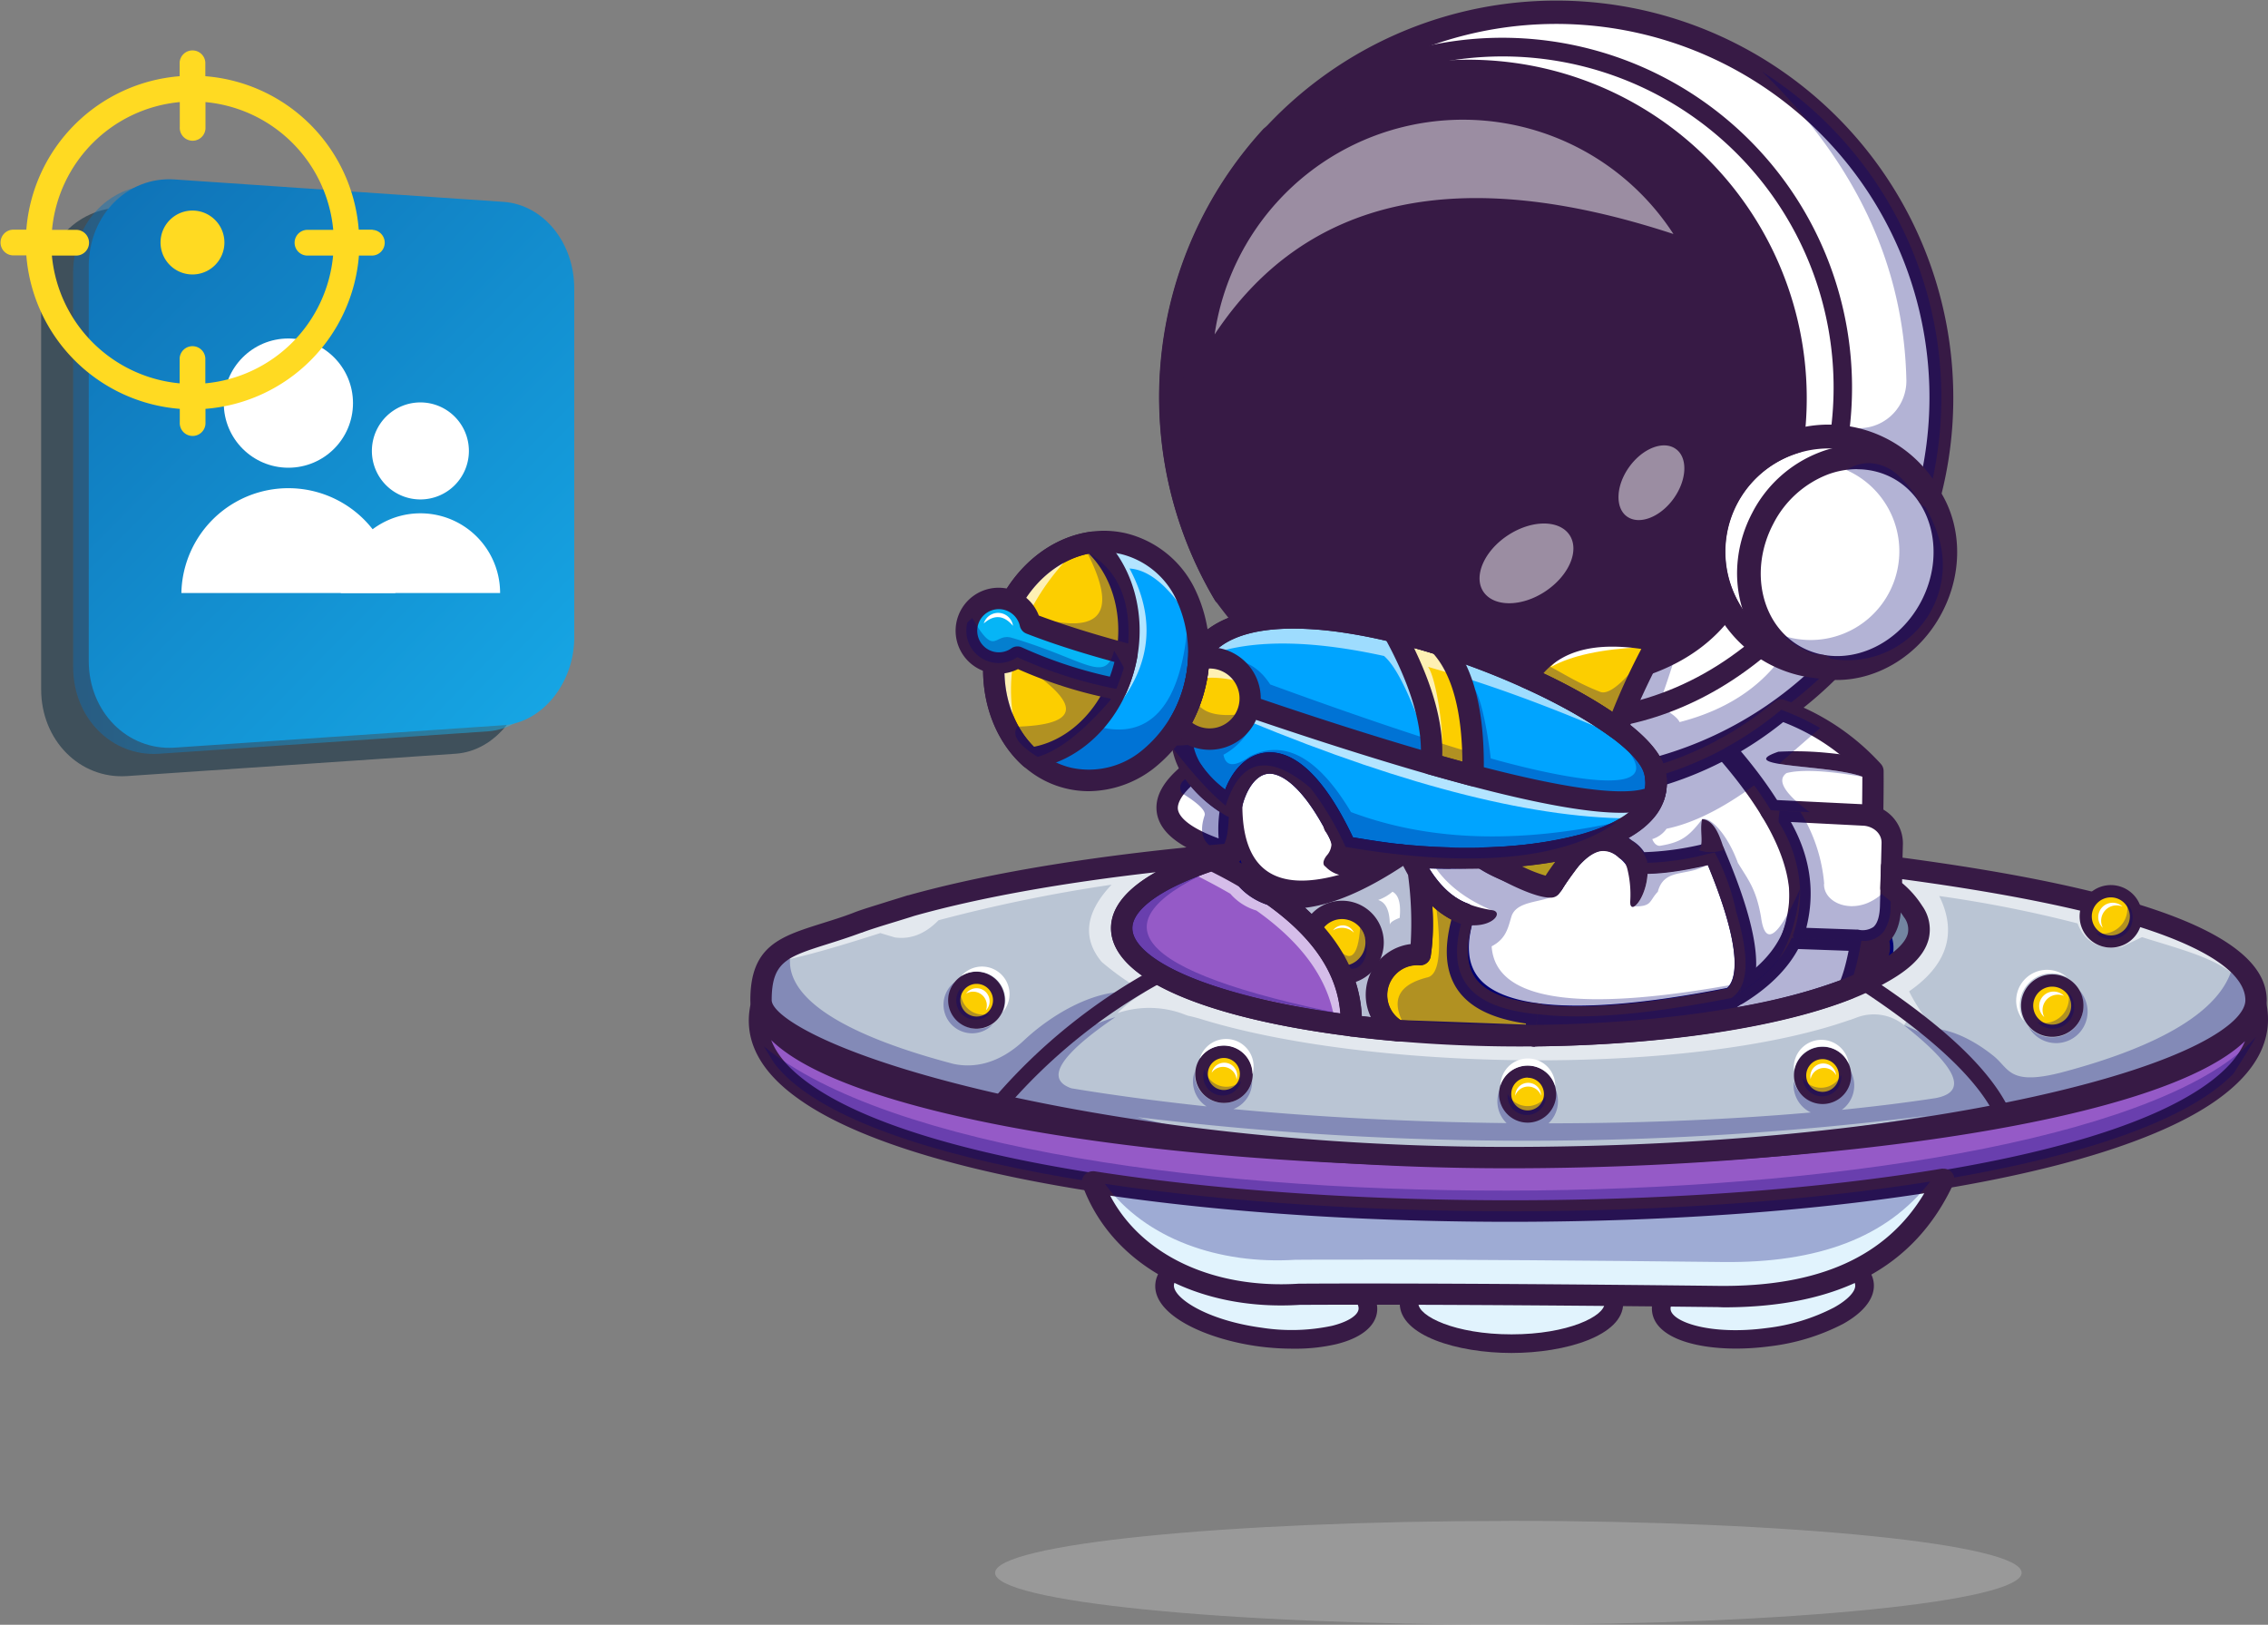 <?xml version="1.0" encoding="UTF-8"?> <svg xmlns="http://www.w3.org/2000/svg" xmlns:xlink="http://www.w3.org/1999/xlink" id="图层_1" data-name="图层 1" viewBox="0 0 497.04 356.03"><rect x="0" y="0" width="497.04" height="356.03" fill="#808080" stroke="none"/><defs><style>.cls-1{opacity:0.2;}.cls-2,.cls-25{fill:#fff;}.cls-10,.cls-12,.cls-13,.cls-14,.cls-15,.cls-17,.cls-18,.cls-19,.cls-2,.cls-21,.cls-6,.cls-8{fill-rule:evenodd;}.cls-13,.cls-3{fill:#e1f3fd;}.cls-4,.cls-8{fill:#371a45;}.cls-5{opacity:0.3;}.cls-6,.cls-7{fill:#000072;}.cls-9{opacity:0.5;}.cls-10{fill:#bac5d4;}.cls-11{opacity:0.6;}.cls-12{fill:#955ac7;}.cls-14{fill:#00a4ff;}.cls-15{fill:#fcce00;}.cls-16{opacity:0.7;}.cls-17{fill:#b6bdd3;}.cls-18{fill:#b59b21;}.cls-19{fill:#7385a1;}.cls-20{opacity:0.4;}.cls-21{fill:#06b5f6;}.cls-22{fill:#1d3647;opacity:0.65;}.cls-23{opacity:0.47;fill:url(#未命名的渐变_3);}.cls-24{fill:url(#未命名的渐变_3-2);}.cls-26{fill:#ffda22;}</style><linearGradient id="未命名的渐变_3" x1="400.44" y1="46.74" x2="506.85" y2="46.74" gradientTransform="matrix(1, 0, 0, -1, -382.7, 290.65)" gradientUnits="userSpaceOnUse"><stop offset="0" stop-color="#0e6aaf"></stop><stop offset="1" stop-color="#1ac4ff"></stop></linearGradient><linearGradient id="未命名的渐变_3-2" x1="383.41" y1="118.74" x2="571.51" y2="-66.89" xlink:href="#未命名的渐变_3"></linearGradient></defs><g class="cls-1"><path class="cls-2" d="M332.56,474.28c-62.12,0-112.48,5.09-112.48,11.38S270.44,497,332.56,497s112.49-5.09,112.49-11.37-50.36-11.38-112.49-11.38" transform="translate(-2 -141)"></path></g><ellipse class="cls-3" cx="279.51" cy="425.23" rx="8.84" ry="22.45" transform="translate(-180.92 505.11) rotate(-82.41)"></ellipse><path class="cls-4" d="M285.54,436.53a39.38,39.38,0,0,0,9.36-1c5.3-1.31,8.45-3.81,8.88-7s-2-6.47-6.72-9.12a46.88,46.88,0,0,0-16.12-4.9c-11.76-1.57-24.77.55-25.71,7.55h0c-.93,7,11.07,12.46,22.84,14A56.85,56.85,0,0,0,285.54,436.53ZM273.5,418a54.2,54.2,0,0,1,6.91.47,42.6,42.6,0,0,1,14.66,4.43c3.06,1.7,4.85,3.62,4.66,5s-2.41,2.78-5.81,3.62a42.59,42.59,0,0,1-15.31.43c-12.35-1.65-19.7-6.69-19.33-9.44h0C259.57,420.33,265,418,273.5,418Z" transform="translate(-2 -141)"></path><ellipse class="cls-3" cx="388.34" cy="425.23" rx="22.45" ry="8.84" transform="translate(-54.77 -85.97) rotate(-7.59)"></ellipse><path class="cls-4" d="M382.47,436.51a56.21,56.21,0,0,0,7.31-.49,46.94,46.94,0,0,0,16.12-4.91c4.76-2.65,7.15-5.89,6.72-9.12h0c-.43-3.23-3.58-5.73-8.88-7a46.84,46.84,0,0,0-16.83-.51c-11.77,1.57-23.77,7-22.84,14C364.81,434,373.17,436.51,382.47,436.51ZM394.4,418a35.41,35.41,0,0,1,8.36.9c3.4.84,5.63,2.23,5.81,3.62h0c.19,1.39-1.6,3.31-4.66,5A42.81,42.81,0,0,1,389.24,432c-12.35,1.65-20.76-1.3-21.12-4.05s7-7.79,19.33-9.44A54.22,54.22,0,0,1,394.4,418Zm16.2,4.25h0Z" transform="translate(-2 -141)"></path><ellipse class="cls-3" cx="331.25" cy="285.59" rx="22.45" ry="8.84"></ellipse><path class="cls-4" d="M333.25,437.47c11.87,0,24.48-3.81,24.48-10.88s-12.61-10.89-24.48-10.89-24.49,3.82-24.49,10.89S321.37,437.47,333.25,437.47Zm0-17.68c12.45,0,20.4,4,20.4,6.8s-7.95,6.8-20.4,6.8-20.41-4-20.41-6.8S320.79,419.79,333.25,419.79Z" transform="translate(-2 -141)"></path><path class="cls-2" d="M343.05,143.61a84.42,84.42,0,0,0-72.72,127.3,96.83,96.83,0,0,0,96.12,38.24,84.43,84.43,0,0,0-23.4-165.54Z" transform="translate(-2 -141)"></path><path class="cls-4" d="M348.63,313.41a99.08,99.08,0,0,0,18.3-1.7,1.05,1.05,0,0,0,.24-.06,87.57,87.57,0,0,0,45.07-30.85A86.2,86.2,0,0,0,430.07,228a87,87,0,1,0-162,44.22,2.39,2.39,0,0,0,.13.21,99.5,99.5,0,0,0,80.41,41Zm17.22-6.81a94.66,94.66,0,0,1-93.33-37.12,81.8,81.8,0,1,1,93.33,37.12Zm-95.52-35.69Z" transform="translate(-2 -141)"></path><g class="cls-5"><path class="cls-6" d="M425.2,247.5a84.54,84.54,0,0,0-37-90.79q30.81,29.94,31.59,67.68a10.36,10.36,0,0,1-9.77,10.42q-4.14.28-4.93,1.95,10.1,5.87,20.08,10.74" transform="translate(-2 -141)"></path></g><g class="cls-5"><path class="cls-6" d="M366.23,308c.09.39.17.78.22,1.16q3.68-1.06,7.21-2.44h0a84.51,84.51,0,0,0,29.46-19.39q-5.73-1.05-10.64-2.35-7.62,10.45-22.39,14.25c-.47-1-2-2.15-4.63-3.56q1.85-4.87,4.45-13.31a58.07,58.07,0,0,0-9.09,3.5q-32,10-77.67-6.67Q303.28,317.7,366.23,308" transform="translate(-2 -141)"></path></g><path class="cls-2" d="M417.86,243.34c-10.21-5.37-23.42-.34-29.5,11.22s-2.74,25.29,7.47,30.66,23.41.35,29.49-11.22S428.06,248.71,417.86,243.34Z" transform="translate(-2 -141)"></path><path class="cls-4" d="M404.59,290c9,0,18.15-5.45,23-14.75,6.75-12.82,2.91-28.16-8.56-34.19a22.17,22.17,0,0,0-18.44-.87,27.82,27.82,0,0,0-14.58,13.19c-6.74,12.82-2.9,28.15,8.56,34.18A21.3,21.3,0,0,0,404.59,290Zm4.47-46.17a16.27,16.27,0,0,1,7.58,1.85h0c8.92,4.69,11.78,16.87,6.37,27.14S406,287.6,397,282.91s-11.78-16.86-6.37-27.14A22.56,22.56,0,0,1,402.49,245,18.46,18.46,0,0,1,409.06,243.8Zm8.8-.46h0Z" transform="translate(-2 -141)"></path><path class="cls-7" d="M401.32,288a.87.87,0,0,0,.05-1.74,24.37,24.37,0,1,1,22.57-36.29.87.87,0,0,0,1.52-.85A26.11,26.11,0,1,0,401.27,288Z" transform="translate(-2 -141)"></path><path class="cls-4" d="M394.68,240a2,2,0,0,0,2-1.77A73.67,73.67,0,0,0,316,155a72.53,72.53,0,0,1,87.07,81.44,2,2,0,1,0,4,.6,76.65,76.65,0,0,0-127.85-67.42,2,2,0,0,0,2.62,3.12,69.52,69.52,0,0,1,110.75,64.92,2,2,0,0,0,1.74,2.3Z" transform="translate(-2 -141)"></path><path class="cls-7" d="M362.5,285.58h.14A27.64,27.64,0,0,0,381,273.89a.87.87,0,1,0-1.44-1,25.86,25.86,0,0,1-17.16,10.94.87.87,0,0,0-.71,1A.85.85,0,0,0,362.5,285.58Z" transform="translate(-2 -141)"></path><path class="cls-8" d="M270.33,270.91a84.42,84.42,0,0,1,10.35-99.77,71.55,71.55,0,0,1,114,66.82,25.24,25.24,0,0,0-14.44,35.44c-20.53,30.15-85,12-109.91-2.49" transform="translate(-2 -141)"></path><g class="cls-9"><path class="cls-2" d="M369.26,239.38c-2.67-1.93-7.23-.18-10.19,3.91s-3.17,9-.5,10.9,7.24.18,10.19-3.91,3.18-9,.5-10.9M346,258.28c-2.24-3.42-8.28-3.42-13.51,0s-7.64,9-5.41,12.36,8.27,3.43,13.5,0S348.2,261.69,346,258.28Zm22.74-66q-70.62-23.21-100.55,22a55,55,0,0,1,100.55-22Z" transform="translate(-2 -141)"></path></g><g class="cls-5"><path class="cls-6" d="M406.65,244c9-5.7,17.62,6,20.27,14.92A20.86,20.86,0,0,1,393,280.36,19.45,19.45,0,0,0,406.65,244" transform="translate(-2 -141)"></path></g><path class="cls-4" d="M340.3,292.33c15.86,0,32.78-3.78,42.1-17.46l.87-1.28-.71-1.38a22.65,22.65,0,0,1,12.95-31.78l1.54-.51.22-1.61a74.17,74.17,0,0,0-118.16-69.26l-.19.15-.17.18a87,87,0,0,0-10.66,102.86l.34.59.59.34c12.36,7.19,35,15.64,57.6,18.31A117.08,117.08,0,0,0,340.3,292.33Zm36.92-19.2c-11,14.44-33.1,15.17-50,13.17-21.54-2.55-43-10.46-55-17.3a81.83,81.83,0,0,1,10.22-95.93,68.95,68.95,0,0,1,109.84,63,27.88,27.88,0,0,0-15.07,37.07Z" transform="translate(-2 -141)"></path><path class="cls-4" d="M401.32,289.7a2.61,2.61,0,0,0,.15-5.21,22.63,22.63,0,1,1,21-33.71,2.61,2.61,0,1,0,4.54-2.56,27.85,27.85,0,1,0-25.79,41.48Z" transform="translate(-2 -141)"></path><path class="cls-4" d="M343.53,301.38c17.07,0,32.51-5.78,46-17.23l-2.89-3.4c-29.14,24.74-67.83,20.82-115-11.68l-2.54,3.68C293.44,289.54,315.9,299,335.81,301Q339.73,301.38,343.53,301.38Z" transform="translate(-2 -141)"></path><path class="cls-10" d="M332.6,394.68c90.48,0,163.82-18.15,163.82-34.5,0-15.32-41.08-24.83-91.23-30.57q11.91,4.51,16.06,11.13c4.2,6.42-2.6,11.05-7.56,13.78-14,8-44,13.44-78.72,13.44-48.14,0-87.15-10.55-87.15-23.56,0-6.31,9.17-12,24.1-16.27-28.08,2.36-52.34,6.31-70.26,11.32-2.82.93-9.5,2.84-11.67,3.74-13.5,5-21.21,4.37-21.21,17S242.12,394.68,332.6,394.68Z" transform="translate(-2 -141)"></path><path class="cls-7" d="M332.6,395.46c42.46,0,83.66-3.95,116-11.13,30.88-6.86,48.59-15.66,48.59-24.15,0-13.82-30.93-24.37-91.93-31.34a.77.77,0,0,0-.84.59.78.78,0,0,0,.48.92c7.74,2.92,13,6.56,15.68,10.81a5.83,5.83,0,0,1,1,4.77c-.86,3.45-5.16,6.16-8.32,7.91-14.28,8.1-45,13.34-78.34,13.34-23.22,0-45-2.44-61.42-6.87-15.86-4.29-25-10.09-25-15.91,0-5.63,8.57-11.28,23.53-15.52a.79.79,0,0,0,.56-.89.79.79,0,0,0-.84-.64c-27.89,2.34-52.24,6.27-70.4,11.35-1,.32-2.44.76-4,1.23-3,.91-6.34,1.93-7.8,2.54-2.6,1-5,1.74-7.2,2.42-9,2.85-14.49,4.58-14.49,15.29,0,6.9,18.61,15.62,48.58,22.74C236.28,387.6,277.55,395.46,332.6,395.46ZM410.43,331c55.78,6.77,85.21,16.83,85.21,29.16,0,7.58-17.71,16-47.37,22.62C416,390,375,393.9,332.6,393.9c-92.55,0-163-22.47-163-33.72,0-9.57,4.48-11,13.4-13.8,2.17-.69,4.63-1.46,7.3-2.45,1.42-.6,4.75-1.61,7.69-2.51,1.53-.47,3-.91,4-1.23,16.5-4.61,38.19-8.27,63-10.65-11.61,4.19-17.9,9.37-17.9,14.86,0,13.65,38.62,24.34,87.93,24.34,33.56,0,64.61-5.31,79.11-13.54,3.4-1.88,8.06-4.85,9.07-8.89a7.42,7.42,0,0,0-1.25-6C419.69,336.79,415.84,333.67,410.43,331Z" transform="translate(-2 -141)"></path><g class="cls-5"><path class="cls-6" d="M457.55,357.86a6.86,6.86,0,0,1-11,8.12,6.9,6.9,0,1,0,11-8.12m-238,7.64a6.34,6.34,0,0,1-8.29-9.33,6.26,6.26,0,1,0,8.29,9.33Zm113,29.18c90.48,0,163.82-18.15,163.82-34.5,0-3-1.62-5.84-4.59-8.44l-.25-.21v0c-1.65,10.67-16.07,18.77-37.92,24.52-11.35,2.87-11.24-.87-14.73-3.68-6.23-5-11.66-6.25-14.58-6,.88,1.1,1.75,2.13,2.6,3.11a49.92,49.92,0,0,0-7.67-3.85q17.72,14,6.93,16c-6.54,1-13.4,1.84-20.51,2.56a6.62,6.62,0,0,0,1.94-8.45A6.37,6.37,0,0,1,395.11,378a6.67,6.67,0,0,0,3.73,6.77c-18.17,1.6-37.74,2.37-57.48,2.38a6.62,6.62,0,0,0,1.61-7.24,6.2,6.2,0,0,1-12.35,0,6.62,6.62,0,0,0,1.55,7.19c-20.44-.23-40.84-1.27-59.86-3.07l.35-.15a6.49,6.49,0,0,0,3.75-6.1,6.4,6.4,0,0,1-12.61-1.9,6.5,6.5,0,0,0,1.79,6.93,6.25,6.25,0,0,0,.83.63C256,382.33,246,381,236.78,379.47q-8.67-3.06,9.65-15.59A49.68,49.68,0,0,0,230.67,372a162.22,162.22,0,0,1,17.79-13.66c-7.26,0-16,4.94-22.09,10.67-5.53,5.17-11,6.07-15.44,5.11-24.71-6.51-39.2-15.29-35.13-26l0,0c-4.54,2.07-7,5-7,12.07,0,11.18,57.63,29.65,133.74,33.7a262.37,262.37,0,0,1-51.29-8.1,705.17,705.17,0,0,0,173.4-.35q-54.51,9.27-98.4,9.21C328.34,394.66,330.47,394.68,332.6,394.68Z" transform="translate(-2 -141)"></path></g><g class="cls-11"><path class="cls-2" d="M423.61,332l-.14,0-.14,0c-5.87-.83-11.94-1.59-18.14-2.31q11.91,4.51,16.06,11.13c4.2,6.42-2.6,11.05-7.56,13.78-14,8-44,13.44-78.72,13.44-30,0-56.5-4.1-72.18-10.35A12,12,0,0,0,261,353.8c-1.19.45-2.36.91-3.51,1.4-6.18-3.24-9.67-6.91-9.67-10.8,0-3.69,3.12-7.17,8.7-10.28h.24l.05,0h.38l.14-.08h0l.05,0h0a75.65,75.65,0,0,1,14.47-5.49q-3.82.31-7.56.68h-.07l-.31,0-.32,0-.31,0h-.15l-.16,0-.31,0-.32,0-.62.06-.31,0-.31,0-.28,0h0l-.31,0-.31,0h0l-.58.06-.3,0-.31,0-.31,0h-.11l-.2,0-.3,0-.31,0-.31,0h0l-.28,0-.31,0-.3,0-.24,0h-.06l-.31,0-.3,0-.31,0-.15,0-.15,0-.3,0-.3,0-.3,0h-.07l-.24,0-.3,0-.3,0-.28,0h0l-.3,0-.3,0-.3,0c-19.68,2.35-36.83,5.52-50.37,9.31-2.82.93-9.5,2.84-11.67,3.74-10,3.7-16.76,4.32-19.65,9.45q5-.12,24.54-6.39l3.18.95q5.19.74,9.58-3.76a337.87,337.87,0,0,1,37.93-7.79c-6.06,6.37-6.25,12-2.19,16.9a61.56,61.56,0,0,0,9.46,6.64A32,32,0,0,0,246.9,363a21.72,21.72,0,0,1,14.13.08c.44.17.88.34,1.32.49a31.57,31.57,0,0,1,3.13.82h0c37.19,11.38,106.73,12.45,141.9.11h0l.08,0,1.62-.6a10.54,10.54,0,0,1,10.2,1.72q2.37-3-2.3-5.29l.75-.41q1.51,1,6,3.8a39.39,39.39,0,0,1-3.35-5.49h0c7.84-5.4,10.85-12.33,6.61-20.89a273,273,0,0,1,30.31,6q2.39,6.21,9.66,5.15l4.47-2.14c12.27,3.9,25.62,6.61,23.47,18a7.06,7.06,0,0,0,1.49-4.1c0-13.4-31.4-22.35-72.81-28.22Z" transform="translate(-2 -141)"></path></g><path class="cls-12" d="M330.56,394.67c-89.53-.23-161.78-15.58-161.78-34.49,0,19.05,73.34,34.5,163.82,34.5-90.48,0-163.82-15.45-163.82-34.5,0,19.05,73.34,34.5,163.82,34.5-90.48,0-163.82-15.45-163.82-34.5,0,19.05,73.34,34.5,163.82,34.5m0,0h0Zm-163.82-34.5c-17.81,61.22,344.41,62.12,327.64,0,0,18.76-71.07,34-159.59,34.49H332.6C242.12,394.68,168.78,379.23,168.78,360.18Z" transform="translate(-2 -141)"></path><path class="cls-4" d="M333.2,408.47c32.85,0,64.19-2.18,90.74-6.32,29.39-4.58,51.3-11.41,63.38-19.76,9.62-6.65,13.35-14.31,11.07-22.74a2,2,0,0,0-4,.53c0,15.27-63.31,31.95-157.56,32.45h-6.25c-43.19-.11-83.7-3.73-114-10.19-28.56-6.09-45.63-14.39-45.7-22.21h0v0h0a2,2,0,0,0-.57-1.37h0a2,2,0,0,0-.35-.3,2,2,0,0,0-1-.33,1.75,1.75,0,0,0-.46,0,2,2,0,0,0-1,.44h0a2.11,2.11,0,0,0-.44.5,2.06,2.06,0,0,0-.23.55c-2.35,8.12,1,15.54,10.07,22,11.62,8.38,33.16,15.3,62.29,20,26.83,4.34,58.72,6.68,92.21,6.76ZM494,369.14c-1.42,3.44-4.41,6.72-9,9.89-49.44,34.19-258,33.75-305.74-.64-4.23-3.05-7-6.19-8.24-9.47,8.5,8.31,28.16,14,45.32,17.65,31.07,6.55,72.36,10.15,116.25,10.15h4.24C404.43,396.35,475.7,386.67,494,369.14Z" transform="translate(-2 -141)"></path><g class="cls-5"><path class="cls-6" d="M169.44,370.26c0,.07,0,.13.07.2.73,1.21,1.46,2.4,2.21,3.59,32.52,42.16,279.65,43.4,319.75,2.22,1.71-2.64,3.37-5.34,4.95-8.08v0c-38.13,42.43-272.75,46.64-327,2.11" transform="translate(-2 -141)"></path></g><path class="cls-13" d="M428,399.44h-.09c-54.63,9.14-130.67,9.28-186.37.56h-.05c6.47,17.67,25.62,25.86,45.27,24.63,0,0,26.54-.25,91.78.48C403.15,425.4,419.63,417.28,428,399.44Z" transform="translate(-2 -141)"></path><path class="cls-4" d="M379.72,427.47c25.4,0,41.87-8.85,50.35-27A2.33,2.33,0,0,0,428,397.1h-.09a2.18,2.18,0,0,0-.44,0c-53.84,9-130.17,9.24-185.62.56a2.48,2.48,0,0,0-.47,0,2.41,2.41,0,0,0-1.87,1,2.34,2.34,0,0,0-.27,2.1c6.33,17.3,25,27.57,47.56,26.17,1.46,0,28.68-.23,91.66.49Zm44-25c-8.31,13.9-23.14,20.55-45.18,20.3-64.52-.73-91.56-.48-91.83-.48h-.12C267.83,423.48,252.12,416,245.3,403,299.22,410.82,371.1,410.63,423.7,402.48Z" transform="translate(-2 -141)"></path><g class="cls-5"><path class="cls-6" d="M425,399.91c-53.53,8.53-126.39,8.66-180.86.5,8.88,12.14,25.12,17.68,41.72,16.64,0,0,27.12-.26,93.79.49,20.82.23,35.93-5.39,45.35-17.63" transform="translate(-2 -141)"></path></g><path class="cls-12" d="M267.6,329.45q4,1.94,7.44,4a12.07,12.07,0,0,0,5.7,3.68q17.79,12.61,17.4,28.64c-29.73-3.75-50.32-11.91-50.32-21.36C247.82,338.72,255.24,333.52,267.6,329.45Z" transform="translate(-2 -141)"></path><g class="cls-11"><path class="cls-2" d="M277.34,340.52a12.15,12.15,0,0,1-5.71-3.68q-3.45-2-7.43-4a56.83,56.83,0,0,0-13.26,6c3.13-3.5,9.15-6.7,17.34-9.39q4,1.94,7.44,4a12.07,12.07,0,0,0,5.7,3.68q17.79,12.61,17.4,28.64c-1.45-.18-2.87-.38-4.27-.58Q292.89,351.54,277.34,340.52Z" transform="translate(-2 -141)"></path></g><path class="cls-7" d="M298.14,366.54a.77.77,0,0,0,.51-.19.81.81,0,0,0,.27-.57c.27-10.91-5.69-20.76-17.73-29.3a.91.91,0,0,0-.22-.11,11.31,11.31,0,0,1-5.34-3.44.82.82,0,0,0-.2-.17c-2.31-1.36-4.83-2.72-7.49-4a.75.75,0,0,0-.59,0c-13.29,4.37-20.31,9.8-20.31,15.68,0,9.69,19.54,18.17,51,22.15Zm-17.75-28.71c11.19,8,16.9,17.06,17,27.05C267.71,361,248.6,353,248.6,344.39c0-5,6.72-10,18.94-14.1,2.47,1.22,4.82,2.48,7,3.75A12.84,12.84,0,0,0,280.39,337.83Z" transform="translate(-2 -141)"></path><path class="cls-2" d="M381.48,359.67q7.61-5.1-3.83-31.9Q367,330.4,361,330q-8.79-11.91-18.6,4.62-10.55-2.2-15.63-5.86a124.31,124.31,0,0,1-15.56,0q4.71,9.87,11.68,12.42Q312.85,373.28,381.48,359.67Z" transform="translate(-2 -141)"></path><path class="cls-7" d="M347.64,366.06c9.15,0,20.55-1.36,34.29-4.09a2.28,2.28,0,0,0,.85-.35c6.29-4.22,5.34-15.27-3-34.77a2.34,2.34,0,0,0-2.71-1.36c-6.23,1.54-11.25,2.29-14.95,2.23-2.84-3.49-5.91-5.18-9.14-5-4,.2-7.9,3.25-11.77,9.3-5.87-1.36-10.28-3.08-13.14-5.12a2.33,2.33,0,0,0-1.51-.44,123.5,123.5,0,0,1-15.27,0,2.34,2.34,0,0,0-2.26,3.35c3,6.18,6.66,10.45,11,12.72-1.69,6.81-.74,12.28,2.85,16.27C327.27,363.64,335.45,366.06,347.64,366.06Zm32.85-8.58c-36.82,7.24-49.75,3-54.11-1.84-2.79-3.1-3.21-7.6-1.29-13.76a2.34,2.34,0,0,0-1.43-2.89c-3.16-1.17-6-3.75-8.45-7.69,3.66.11,7.29.06,10.85-.13,3.66,2.41,8.85,4.3,15.81,5.77a2.36,2.36,0,0,0,2.5-1.1c3.21-5.4,6.28-8.33,8.87-8.46,1.82-.09,3.79,1.27,5.84,4a2.31,2.31,0,0,0,1.74.95c3.92.24,9-.36,15.44-1.85C384.45,350.32,382.24,355.91,380.49,357.48Z" transform="translate(-2 -141)"></path><g class="cls-5"><path class="cls-6" d="M365.34,336.38c-2,2.09-1.19,3.25-5.22,3.25.12-1.57-.9,0-.85-1.06-.07,3.58,4.54-1.76,3.74-8.5a51.24,51.24,0,0,0,7.63-.81q3.21-.56,7-1.49l.43,1c-4.51,5.27-11.11,1.45-12.74,7.59m18.57,20h0q-53.81,10.05-55-8c3.18-1.64,3.6-4.1,4.32-6.48,1.4-4.66,10.46-2.34,11.4-7-3.14,5.23-17.54-4.05-17.49-7.18-2.53.05-7.85.72-12,1,2.65,5.21,7.5,9.26,14.61,12.09a27.54,27.54,0,0,0-7.59,2.9q-6.62,29,59.08,16.07Q382.62,358.11,383.91,356.34Z" transform="translate(-2 -141)"></path></g><path class="cls-14" d="M260.49,299.53c.18.35.38.7.58,1.06-.75,7,3.54,12.68,10.76,17.12,2.37-10.9,13-17.4,25.05,8.85h0l.19,0c3.64.64,7.11,1.19,10.74,1.61l.2,0c29.33,3.19,60.79-2.71,56.56-18.39-4.32-16-85.44-48.43-99.81-25.5a31.35,31.35,0,0,1-.83,6.57A30.37,30.37,0,0,1,260.49,299.53Z" transform="translate(-2 -141)"></path><path class="cls-7" d="M323.26,329.83c16.74,0,33.44-3,39.86-10.49a10.14,10.14,0,0,0,2.2-9.71c-3-11.13-39.33-28.75-68.19-33.06-11.85-1.78-27.21-1.94-33,7.35a.8.8,0,0,0-.11.4,30.33,30.33,0,0,1-.81,6.41,29.77,29.77,0,0,1-3.35,8.4.8.8,0,0,0,0,.75l.46.88c-.6,6.66,3.25,12.75,11.16,17.61a.81.81,0,0,0,.71.06.77.77,0,0,0,.46-.56c1.11-5.11,3.84-8.51,7.12-8.87,2.94-.32,9,1.58,16.45,17.87a.81.81,0,0,0,.59.47l.19,0c2.88.5,6.71,1.15,10.78,1.62l.19,0A144.53,144.53,0,0,0,323.26,329.83Zm-37.95-52.66a79.16,79.16,0,0,1,11.59.94c13.22,2,29.36,7.14,43.16,13.82,13.39,6.47,22.49,13.41,23.76,18.11a8.67,8.67,0,0,1-1.88,8.28c-6.8,7.94-29.44,11.79-53.85,9.14l-.18,0c-3.94-.46-7.65-1.08-10.49-1.57-7.41-16-13.81-18.86-17.87-18.42-3.73.4-6.81,3.82-8.22,9-6.94-4.53-10.13-9.84-9.49-15.79a.78.78,0,0,0-.09-.47q-.19-.33-.36-.66a32.19,32.19,0,0,0,4.14-15C269.23,278.9,277.1,277.17,285.31,277.17Z" transform="translate(-2 -141)"></path><path class="cls-14" d="M364.45,315.57a9.51,9.51,0,0,0,.12-5.73c-4.3-16-84.82-48.17-99.64-25.75a61.6,61.6,0,0,0,10.89,11.68Q351.71,321.63,364.45,315.57Z" transform="translate(-2 -141)"></path><path class="cls-7" d="M357.29,317.5a17.88,17.88,0,0,0,7.49-1.23.79.79,0,0,0,.41-.45,10.3,10.3,0,0,0,.13-6.18c-2.9-10.77-38.55-28.28-66.92-32.87-12.19-2-28-2.38-34.12,6.89a.78.78,0,0,0,0,.88,62.82,62.82,0,0,0,11,11.83.89.89,0,0,0,.25.14C316.81,310.56,343.76,317.5,357.29,317.5Zm6.53-2.5c-8.66,3.63-38.13-3.07-87.61-19.92a60.76,60.76,0,0,1-10.32-11c5.88-8.11,20.73-7.63,32.26-5.77,27.35,4.42,62.94,21.62,65.67,31.73A8.89,8.89,0,0,1,363.82,315Z" transform="translate(-2 -141)"></path><path class="cls-15" d="M338.35,367.94c.45-1.55.37-3.25.69-4.71-16-1.56-20.32-8.79-16.19-22.05q-5.75-2.1-10-9.17,1.35,12,.31,18.14a8.9,8.9,0,0,0-5,16.68C329.07,367.57,338.35,367.94,338.35,367.94Z" transform="translate(-2 -141)"></path><path class="cls-4" d="M338.36,370.29a2.34,2.34,0,0,0,2.24-1.7,15.31,15.31,0,0,0,.5-3.11,14.79,14.79,0,0,1,.23-1.74,2.35,2.35,0,0,0-2.06-2.84c-7.34-.72-11.94-2.62-14.07-5.82-1.93-2.92-2-7.24-.11-13.2a2.34,2.34,0,0,0-1.43-2.89c-3.29-1.21-6.24-4-8.75-8.18a2.34,2.34,0,0,0-4.34,1.46,81.17,81.17,0,0,1,.58,15.6,11.25,11.25,0,0,0-4,21,2.38,2.38,0,0,0,1.05.28c20.58.73,30,1.11,30.1,1.11Zm-1.94-5,0,.24c-3.73-.14-12.66-.49-27.46-1a6.56,6.56,0,0,1,4.1-12,2.33,2.33,0,0,0,2.49-1.94,50.84,50.84,0,0,0,.37-11,19.47,19.47,0,0,0,4.15,2.95c-1.67,6.42-1.25,11.39,1.26,15.18C324,361.7,328.93,364.2,336.42,365.28Z" transform="translate(-2 -141)"></path><g class="cls-16"><path class="cls-13" d="M356,300.28c-21.38-15.57-75.41-33.53-89.8-17.76a3.48,3.48,0,0,0,3.11,1.22q13.65-3.89,36,1,3.28,2.79,7.5,13.85a38.64,38.64,0,0,0-3-12.8q19.79,4.88,45.86,16.1c.12-.54.22-1.06.32-1.58" transform="translate(-2 -141)"></path></g><path class="cls-14" d="M248.29,260.15c-12-2.81-24.36,6.42-27.68,20.61s3.68,28,15.64,30.76,24.36-6.43,27.68-20.61S260.25,263,248.29,260.15Z" transform="translate(-2 -141)"></path><path class="cls-7" d="M240.62,312.81a22,22,0,0,0,13.18-4.6,30.74,30.74,0,0,0,8.74-37.3,21.28,21.28,0,0,0-14.07-11.52c-12.37-2.9-25.2,6.61-28.62,21.19s3.86,28.8,16.23,31.7A20,20,0,0,0,240.62,312.81Zm7.49-51.9a19.74,19.74,0,0,1,13,10.7A29.21,29.21,0,0,1,252.87,307a19.77,19.77,0,0,1-16.44,3.8c-11.52-2.7-18.28-16.08-15.06-29.82s15.22-22.73,26.74-20Zm.18-.76h0Z" transform="translate(-2 -141)"></path><g class="cls-16"><path class="cls-2" d="M248.29,260.15a19.21,19.21,0,0,0-9.14.1q6.94,10.47,7.92,35.32,11-14.06,2.47-30,5.69.4,11.4,8.47a43,43,0,0,0,0-4.4,20.27,20.27,0,0,0-12.65-9.48" transform="translate(-2 -141)"></path></g><g class="cls-5"><path class="cls-6" d="M230.56,309.16a19.07,19.07,0,0,0,5.69,2.36c12,2.8,24.36-6.43,27.68-20.61a30.56,30.56,0,0,0,.69-10,26.24,26.24,0,0,0-2.46-1.84c-2,20-10.85,24.07-20.8,20.75-2.5,1.69-9.27,6.4-12,7a22.88,22.88,0,0,0,1.17,2.32" transform="translate(-2 -141)"></path></g><path class="cls-15" d="M317.47,282.18q-5.33-1.67-10.07-2.79,9.48,17.25,8.2,29l9.22,2.54Q325.27,290.44,317.47,282.18Z" transform="translate(-2 -141)"></path><path class="cls-7" d="M324.81,311.71a.8.8,0,0,0,.47-.15.82.82,0,0,0,.32-.61c.3-13.81-2.24-23.67-7.57-29.31a.72.72,0,0,0-.33-.21c-3.54-1.1-6.94-2-10.12-2.8a.78.78,0,0,0-.87,1.13c6.21,11.31,8.94,20.91,8.11,28.55a.77.77,0,0,0,.57.83l9.22,2.54ZM317,282.86c4.81,5.22,7.17,14.31,7,27.05l-7.61-2.1c.61-7.48-1.92-16.64-7.52-27.25C311.51,281.22,314.23,282,317,282.86Z" transform="translate(-2 -141)"></path><path class="cls-15" d="M241.39,259.82c-9.5,1.27-18.1,9.49-20.78,20.94-2.43,10.39.67,20.55,7.21,26.35,9.5-1.26,18.1-9.48,20.78-20.94C251,275.78,247.93,265.62,241.39,259.82Z" transform="translate(-2 -141)"></path><path class="cls-4" d="M227.82,309.46l.31,0c10.76-1.44,19.9-10.57,22.75-22.73,2.55-10.87-.57-22.11-7.93-28.64a2.32,2.32,0,0,0-1.87-.57c-10.76,1.43-19.9,10.57-22.75,22.72-2.55,10.87.57,22.11,7.93,28.65A2.37,2.37,0,0,0,227.82,309.46Zm12.81-47.14c5.52,5.5,7.75,14.52,5.69,23.32-2.31,9.86-9.36,17.34-17.74,19-5.52-5.51-7.75-14.53-5.69-23.33C225.2,271.43,232.25,264,240.63,262.32Z" transform="translate(-2 -141)"></path><path class="cls-15" d="M336.65,289.47a110.61,110.61,0,0,1,20,11.27q1.17-5,8.64-19.3Q344.26,277.26,336.65,289.47Z" transform="translate(-2 -141)"></path><path class="cls-7" d="M356.6,301.52a.92.92,0,0,0,.28,0,.78.78,0,0,0,.48-.55c.77-3.23,3.65-9.66,8.57-19.12a.78.78,0,0,0,0-.7.8.8,0,0,0-.56-.43c-14.27-2.84-24.17,0-29.4,8.39a.8.8,0,0,0-.09.64.79.79,0,0,0,.44.49,110.09,110.09,0,0,1,19.81,11.19A.8.8,0,0,0,356.6,301.52ZM364.07,282c-4.27,8.24-6.88,14-7.93,17.45a111.75,111.75,0,0,0-18.33-10.33C342.66,282.11,351.48,279.72,364.07,282Z" transform="translate(-2 -141)"></path><g class="cls-5"><path class="cls-6" d="M338.32,290.22a110.57,110.57,0,0,1,18.28,10.52q.87-3.66,5.16-12.42c0-.92,0-1.88-.09-2.87-3.74,4.94-7.2,8.1-9.16,7.08-6.28-2.44-10.47-5.75-13.2-6.44-.43.44-.85.91-1.25,1.4a6.79,6.79,0,0,0,.26,2.73" transform="translate(-2 -141)"></path></g><path class="cls-2" d="M309,328.34c-4.13-.44-8-1.06-12.09-1.77C270.71,269.47,251.06,367.26,309,328.34Z" transform="translate(-2 -141)"></path><path class="cls-7" d="M285.3,340.12c5.89,0,14-2.45,25-9.84a2.34,2.34,0,0,0-1.06-4.27c-3.9-.42-7.56-1-10.73-1.54-7.56-16-14.4-18.94-18.86-18.6s-8.1,4.09-9.77,10c-1.93,6.84-.92,16.44,5.85,21.34A15.89,15.89,0,0,0,285.3,340.12Zm16.86-10.31c-10.44,5.92-18.73,7.23-23.7,3.63-4.73-3.43-5.64-10.79-4.09-16.28.86-3.05,2.79-6.4,5.62-6.62,1.58-.12,7.31.74,14.76,17a2.34,2.34,0,0,0,1.73,1.33C298.22,329.18,300.13,329.5,302.16,329.81Z" transform="translate(-2 -141)"></path><path class="cls-4" d="M296.32,320.63a2.31,2.31,0,0,0-3.84,2.58,6.41,6.41,0,0,1,1.31,2.87,4,4,0,0,1-1.06,2.42c-2.94,3.92,4.4,3.37,5.68-2.62a10.29,10.29,0,0,0-2.09-5.25" transform="translate(-2 -141)"></path><path class="cls-2" d="M263.36,309.93q-14.46,11.28,8.56,18.2a25.75,25.75,0,0,1-.09-10.42A26.34,26.34,0,0,1,263.36,309.93Z" transform="translate(-2 -141)"></path><path class="cls-4" d="M271.92,330.47a2.34,2.34,0,0,0,2.29-2.83,23.51,23.51,0,0,1-.08-9.49,2.35,2.35,0,0,0-1.13-2.47,24.23,24.23,0,0,1-7.73-7.09,2.34,2.34,0,0,0-3.36-.5c-5,3.87-7,7.54-6.35,11.22.86,4.59,5.84,8.1,15.68,11.06A2.29,2.29,0,0,0,271.92,330.47Zm-2.66-11.59a27.83,27.83,0,0,0-.19,5.84c-7.13-2.62-8.67-5-8.91-6.28s.74-3.15,2.84-5.13A28.85,28.85,0,0,0,269.26,318.88Z" transform="translate(-2 -141)"></path><path class="cls-17" d="M280.78,337.15c6,1.8,15.11,0,28.19-8.81,3.49.35,7,.58,10.48.67-2.75,0-5.52-.07-8.28-.25.55,1.16,1.13,2.24,1.73,3.25q1.35,12,.31,18.14a8.9,8.9,0,0,0-5,16.68q-5.21-.45-10.1-1.07Q298.55,349.76,280.78,337.15Z" transform="translate(-2 -141)"></path><path class="cls-4" d="M308.24,369.18a2.35,2.35,0,0,0,1.13-4.4,6.57,6.57,0,0,1,3.66-12.3,2.33,2.33,0,0,0,2.49-1.94c.74-4.31.64-10.46-.3-18.8a2.39,2.39,0,0,0-.09-.45c1.44,0,2.89.07,4.32.06a2.34,2.34,0,0,0,.06-4.68c-3.41-.09-6.88-.32-10.31-.66a2.35,2.35,0,0,0-1.54.39c-13.92,9.35-21.93,9.79-26.2,8.5a2.35,2.35,0,0,0-2,4.16c11.26,8,16.61,16.71,16.37,26.64a2.35,2.35,0,0,0,2,2.39c3.34.42,6.77.78,10.2,1.08Zm2.91-21.31a11.21,11.21,0,0,0-8.73,16l-2-.23c-.4-8.63-4.56-16.58-12.41-23.72,6.11-.71,13.3-3.78,21.5-9.19.35.69.71,1.35,1.07,2A78.53,78.53,0,0,1,311.15,347.87Z" transform="translate(-2 -141)"></path><path class="cls-15" d="M289.53,344.73a33.9,33.9,0,0,1,6.53,9.93,7.14,7.14,0,1,0-6.53-9.93Z" transform="translate(-2 -141)"></path><path class="cls-4" d="M296.1,356.67a9.15,9.15,0,1,0-8.41-12.73,2,2,0,0,0,.39,2.17,32.19,32.19,0,0,1,6.14,9.35,2,2,0,0,0,1.83,1.21Zm0-14.28a4.91,4.91,0,0,1,1.36.19,5.12,5.12,0,0,1-.18,9.93,36.37,36.37,0,0,0-5.3-8.06A5.18,5.18,0,0,1,296.11,342.39Z" transform="translate(-2 -141)"></path><path class="cls-2" d="M364.85,311.18a75.41,75.41,0,0,0,27.52-14.63A49.46,49.46,0,0,1,412.49,310c0,4.9-.12,13.55-.29,20.49-.89,7-2.32,21.77-5.14,27.19-15.09,6-40.14,10-68.71,10.3.45-1.55.37-3.25.69-4.71q14.88,1.9,42.44-3.56,7.61-5.1-3.83-31.9Q367,330.4,361,330a6.19,6.19,0,0,0-2.67-2.94q-7.6-6.48-15.93,7.56-10.2-2.14-15.3-5.63c18.5-.52,34.42-4.94,37.4-13.45A9.25,9.25,0,0,0,364.85,311.18Z" transform="translate(-2 -141)"></path><path class="cls-4" d="M338.35,370.29h0c27.77-.29,53.76-4.2,69.54-10.47a2.34,2.34,0,0,0,1.22-1.1c2.42-4.66,3.74-14.33,5-24.68.15-1.22.28-2.33.4-3.29a1.94,1.94,0,0,0,0-.24c.16-6.57.34-15.47.29-20.58a2.35,2.35,0,0,0-.6-1.53,51.72,51.72,0,0,0-21.05-14,2.33,2.33,0,0,0-2.31.4,74.75,74.75,0,0,1-12.09,8.2,73.38,73.38,0,0,1-14.58,6,2.34,2.34,0,0,0-1.67,2.59,6.63,6.63,0,0,1-.29,3.27c-2.33,6.68-16.17,11.35-35.25,11.88a2.35,2.35,0,0,0-1.26,4.28c3.69,2.52,9,4.48,16.15,6a2.35,2.35,0,0,0,2.49-1.1c3.82-6.43,6.69-8.12,8.43-8.41a4.81,4.81,0,0,1,4,1.43,3.28,3.28,0,0,0,.38.27,3.93,3.93,0,0,1,1.68,1.88,2.36,2.36,0,0,0,2,1.35c3.92.24,9-.36,15.45-1.85,8.18,19.81,6,25.4,4.23,27-17.78,3.5-31.62,4.65-41.15,3.43a2.35,2.35,0,0,0-2.59,1.81,19.64,19.64,0,0,0-.31,2.33,12.74,12.74,0,0,1-.34,2.24,2.36,2.36,0,0,0,2.25,3Zm67-14.49a128.45,128.45,0,0,1-22.78,5.95l.22-.13c6.29-4.22,5.34-15.27-3-34.77a2.34,2.34,0,0,0-2.71-1.36,63.34,63.34,0,0,1-14.74,2.24,8.37,8.37,0,0,0-2.72-2.58c-.24-.2-.49-.39-.73-.57,4-2.27,6.65-5.05,7.77-8.24a11.54,11.54,0,0,0,.62-3.45A77.7,77.7,0,0,0,381,307.08a78.7,78.7,0,0,0,11.79-7.85,46.93,46.93,0,0,1,17.35,11.64c0,5.41-.17,14.32-.29,19.4-.12,1-.25,2-.39,3.22C408.67,340.13,407.36,351,405.34,355.8Zm-62.66-25.93c-.48.67-1,1.37-1.44,2.13-1.7-.39-3.27-.81-4.72-1.26C338.67,330.51,340.73,330.22,342.68,329.87Z" transform="translate(-2 -141)"></path><path class="cls-18" d="M341.88,335.34c-3,.27-11.73-4.51-14.66-6.33A95.75,95.75,0,0,0,348,326.35C346.14,329.53,343.84,332.21,341.88,335.34Z" transform="translate(-2 -141)"></path><path class="cls-4" d="M341.68,337.69a2.75,2.75,0,0,0,.41,0,2.32,2.32,0,0,0,1.77-1.09c.83-1.32,1.72-2.55,2.66-3.86a60.28,60.28,0,0,0,3.48-5.2,2.35,2.35,0,0,0-2.62-3.44,94.14,94.14,0,0,1-20.23,2.59A2.34,2.34,0,0,0,326,331C326.09,331.07,336.89,337.69,341.68,337.69Zm1.14-7.84a.71.71,0,0,0-.1.14c-.68.93-1.37,1.89-2,2.89a30.7,30.7,0,0,1-5.18-2.05C338.05,330.58,340.5,330.25,342.82,329.85Z" transform="translate(-2 -141)"></path><path class="cls-4" d="M382.78,361.23a2.36,2.36,0,0,0,1.22-.35c8.53-5.23,13.44-11.76,14.6-19.42,1.63-10.72-3.92-23.15-16.94-38a2.34,2.34,0,0,0-3.52,3.09c11.89,13.55,17.22,25.05,15.83,34.2-1,6.32-5,11.59-12.42,16.13a2.34,2.34,0,0,0,1.23,4.34Z" transform="translate(-2 -141)"></path><path class="cls-4" d="M411.69,312a2.31,2.31,0,1,0,.87-4.54,103.09,103.09,0,0,0-11-1.57,70.88,70.88,0,0,0-9.82-.17c-11,3.77,15.11,2.61,20,6.28" transform="translate(-2 -141)"></path><path class="cls-4" d="M358.94,324.86a2.32,2.32,0,0,0-3.15.91,1.82,1.82,0,0,0,.92,2.68,5.5,5.5,0,0,1,1.91,2.88,23.35,23.35,0,0,1,.66,7.05c-.24,4,4.68-1.61,3.69-8.6a8.78,8.78,0,0,0-4-4.92" transform="translate(-2 -141)"></path><path class="cls-4" d="M320.42,337.27a2.32,2.32,0,1,0-2.74,3.74,19.38,19.38,0,0,0,4.75,2.5c6.44,1.29,9.3-2.64,6.59-3.07a26.2,26.2,0,0,1-5-1.26,14.89,14.89,0,0,1-3.62-1.91" transform="translate(-2 -141)"></path><path class="cls-4" d="M441.31,387.69a1.74,1.74,0,0,0,.67-.13,1.7,1.7,0,0,0,.9-2.23c-3.87-9.16-14.2-19.14-31.59-30.53a1.7,1.7,0,1,0-1.86,2.85c16.57,10.85,26.77,20.61,30.32,29A1.69,1.69,0,0,0,441.31,387.69Z" transform="translate(-2 -141)"></path><g class="cls-16"><path class="cls-2" d="M236.2,263.1q-20.91,11.19-12.09,35.58-3.17-19.19,12.09-35.58" transform="translate(-2 -141)"></path></g><path class="cls-19" d="M414.09,354.3q5.61-8.54-3.43-11.75c.52-3.56.93-7.07,1.27-9.88q6.48,3.54,9.32,8.07C425.34,347,419,351.54,414.09,354.3Z" transform="translate(-2 -141)"></path><path class="cls-7" d="M414.09,355.08a.75.75,0,0,0,.38-.1c3.26-1.83,7.71-4.73,8.68-8.7a7.39,7.39,0,0,0-1.25-6c-1.94-3.11-5.18-5.92-9.6-8.34a.79.79,0,0,0-.73,0,.79.79,0,0,0-.42.6l-.12,1c-.32,2.67-.69,5.71-1.14,8.83a.77.77,0,0,0,.51.84c2.67,1,4.29,2.26,4.84,3.88s0,4-1.8,6.71a.78.78,0,0,0,.65,1.21Zm-1.53-21.16a22.78,22.78,0,0,1,8,7.24,5.91,5.91,0,0,1,1.05,4.75c-.62,2.51-3,4.61-5.47,6.22a7.58,7.58,0,0,0,.55-5.47c-.66-2-2.41-3.51-5.19-4.62C411.93,339.17,412.27,336.4,412.56,333.92Z" transform="translate(-2 -141)"></path><path class="cls-8" d="M410.66,342.55q9,3.21,3.43,11.75l-.4.22c-1,.58-2.14,1.15-3.33,1.71s-2.14.95-3.3,1.41c1.59-3.06,2.75-9.14,3.6-15.09" transform="translate(-2 -141)"></path><path class="cls-2" d="M410.47,319.59l-20.42-1c6.61,9.22,8,18.55,4.63,28l14.13.5c4.66.67,7.33-1.63,7.49-7.46l.39-13.75A6.3,6.3,0,0,0,410.47,319.59Z" transform="translate(-2 -141)"></path><path class="cls-4" d="M410.29,349.48a7.87,7.87,0,0,0,5.24-1.76c2-1.66,3-4.38,3.11-8.09l.39-13.76a8.58,8.58,0,0,0-8.44-8.62h0l-20.42-1a2.34,2.34,0,0,0-2,3.7c6.1,8.51,7.51,17,4.33,25.82a2.33,2.33,0,0,0,2.12,3.13l14,.5A12.3,12.3,0,0,0,410.29,349.48Zm-15.82-28.36,15.88.81h0c2,.1,4.06,1.56,4,3.81L414,339.5c-.06,2.28-.56,3.89-1.45,4.64a4.26,4.26,0,0,1-3.37.56l-.25,0-11.07-.39C399.85,336.43,398.72,328.66,394.47,321.12Z" transform="translate(-2 -141)"></path><g class="cls-16"><path class="cls-2" d="M275.82,295.77c-.79,1.38-.89,2.45-.29,3.22q52.8,21.78,85.5,21.34c1.21-2.79,1.81-4.19,1.81-4.19q-48-4.61-87-20.37" transform="translate(-2 -141)"></path></g><path class="cls-2" d="M307.17,336.4c1.36.71,1.88,2.63,1.57,5.73-1.43.54-2.15,1.05-2.16,1.56q0-4.69-2.55-5.48a9.61,9.61,0,0,0,3.14-1.81" transform="translate(-2 -141)"></path><g class="cls-5"><path class="cls-6" d="M379.9,305a75.82,75.82,0,0,0,12.47-8.47,53.73,53.73,0,0,1,8.52,4l-9,7.85c4.72.8,14.08,1.21,18.36,2.85q-11.84-2.08-16.72-.83-3.31,2.31,5.06,8.57l-8.51-.43c-1.08-1.78-2.29-3.59-3.65-5.45q-10.5,7.71-19.2,9.51a6,6,0,0,1-3.13,2.27c.4,1,1,1.5,1.69,1.47,4.69-.78,6.27-2,9.27-5.85,1.63-.56,5.42,3.05,7.81,9.6,2.41,3.92,4,5.78,5.07,11.87.06.45.13.87.21,1.24q1.65,7.55,8.32-7.39-.94,9.69-4.82,15.6a33.81,33.81,0,0,1-8.3,7.12l.09-1a7.77,7.77,0,0,0,.5-1.17q1.72-5-1.46-15.62a48.63,48.63,0,0,0-4.72-13l-.08.09c-.79.15-2,.42-3.49.81A59.85,59.85,0,0,1,363,330.07c0-.1,0-.2,0-.29a8.78,8.78,0,0,0-4-4.92,2.32,2.32,0,0,0-1.62-.23c-.36-.4-.74-.8-1.15-1.2,4.16-2,7.08-4.59,8.23-7.72a1.21,1.21,0,0,0,.05-.14,9.17,9.17,0,0,0,.4-4.39,76,76,0,0,0,15-6.16" transform="translate(-2 -141)"></path></g><g class="cls-5"><path class="cls-6" d="M401.74,334.67c-.1,3.63,4.62,6.13,9.42,4.25a11.85,11.85,0,0,0,4.82-3.68c.16-.19.31-.38.46-.59l0,.92-.11,4a9.71,9.71,0,0,1-1.46,5.48,5.39,5.39,0,0,1-4.9,2.09c-.36,0-.74-.05-1.13-.11l-13.8-.49c0-.17-.07-.34-.11-.51s0-.06,0-.08a28.38,28.38,0,0,0,1.55-10.12,29.91,29.91,0,0,0-4.69-14.71c0-.9.1-1.72.2-2.47l4.55.24a35.6,35.6,0,0,1,5.24,15.79" transform="translate(-2 -141)"></path></g><g class="cls-5"><path class="cls-6" d="M395,346.53l13.8.49c.39.06.77.09,1.13.11-.76,4.31-1.7,8.24-2.88,10.51-15.09,6-40.14,10-68.71,10.3.45-1.55.37-3.25.69-4.71q14.82,1.9,42.23-3.51l.21-.05a5.86,5.86,0,0,0,1.93-2.16l-.09,1a33.81,33.81,0,0,0,8.3-7.12,22.56,22.56,0,0,0,3.06-4.9Zm-22,19.08h0Z" transform="translate(-2 -141)"></path></g><path class="cls-8" d="M298.88,327.76q9.76,1.58.69,5.27h0c.05.29-1,.75-3.19,1.38q-28.11,7.53-22.11-17.35-.19,21.54,21.23,15.63a6.28,6.28,0,0,1-3.37-2.22q3.19-4.67,6.75-2.71" transform="translate(-2 -141)"></path><g class="cls-20"><path class="cls-6" d="M271.31,318.33q0,10.4-3.51,8.41t-1.8-7.07c.3-1-1.36-2.64-5-4.88q-1.28-2.48,2.24-3.8a54.25,54.25,0,0,1,8,7.34" transform="translate(-2 -141)"></path></g><path class="cls-4" d="M222.19,384.14a121.92,121.92,0,0,1,35.18-28.3l-1.61-3a125.56,125.56,0,0,0-36.15,29.08Z" transform="translate(-2 -141)"></path><path class="cls-2" d="M361.79,282.82q-13.31.62-19.92,4.34,5-6.53,19.92-4.34" transform="translate(-2 -141)"></path><path class="cls-4" d="M356.6,303.08a2.29,2.29,0,0,0,.82-.15,2.33,2.33,0,0,0,1.46-1.65c.74-3.1,3.58-9.42,8.44-18.76a2.35,2.35,0,0,0,0-2.1,2.32,2.32,0,0,0-1.65-1.28c-15-3-25.43.08-31,9.09a2.34,2.34,0,0,0,1,3.39,108.19,108.19,0,0,1,19.53,11A2.38,2.38,0,0,0,356.6,303.08Zm5.1-19.88A141.68,141.68,0,0,0,355.33,297a114.71,114.71,0,0,0-15.08-8.48C344.63,283.49,351.7,281.73,361.7,283.2Z" transform="translate(-2 -141)"></path><g class="cls-5"><path class="cls-6" d="M362.84,316.14q6.42-7.74-8-14.71c21.64,19.55-24.89,6.11-26.14,5.75-.42-3.78-1.76-12.34-3.49-15.15.43,3.47,1,11.8,1.09,14.45q-18.15-5.36-45.93-15.5-3.26-5-8.29-5.44a13.48,13.48,0,0,1,3.92,9.27q51.63,23.31,86.89,21.33" transform="translate(-2 -141)"></path></g><g class="cls-16"><path class="cls-2" d="M309.37,283.15q7.58-1.48,10.77,2.62a24.83,24.83,0,0,1,1.64,3.35l-6.83-2c1.86,2.48,3.43,14.49,3,16.83q-3.62-12.45-6.49-17.76a13.12,13.12,0,0,0-2.11-3" transform="translate(-2 -141)"></path></g><path class="cls-4" d="M324.81,313.27a2.35,2.35,0,0,0,2.35-2.29c.32-14.44-2.29-24.38-8-30.41a2.37,2.37,0,0,0-1-.63c-3.57-1.11-7-2.07-10.22-2.83a2.34,2.34,0,0,0-2.6,3.4c6.06,11,8.72,20.32,7.93,27.63a2.34,2.34,0,0,0,1.71,2.51l9.21,2.54A2.25,2.25,0,0,0,324.81,313.27Zm-8.65-29c4.11,4.68,6.23,12.62,6.33,23.63l-4.42-1.22c.24-6.75-1.83-14.69-6.18-23.67C313.28,283.36,314.71,283.78,316.16,284.23Z" transform="translate(-2 -141)"></path><path class="cls-4" d="M357.28,319.1c4.13,0,6.54-.64,8.18-1.42a2.36,2.36,0,0,0,1.2-1.34,11.85,11.85,0,0,0,.17-7.11c-3.33-12.37-41.24-29.65-68.18-34-18.13-2.93-30.46-.32-35.67,7.57a2.33,2.33,0,0,0,0,2.65,64,64,0,0,0,11.31,12.12,2.4,2.4,0,0,0,.73.41C324.63,314.88,346.66,319.1,357.28,319.1Zm5.22-5.29c-6.56,2-27-.2-85.51-20.12a59.5,59.5,0,0,1-9.13-9.57c4.69-5.14,15.24-6.66,30-4.27,28.35,4.59,62.06,21.88,64.41,30.6A7.48,7.48,0,0,1,362.5,313.81Z" transform="translate(-2 -141)"></path><path class="cls-15" d="M260.49,299.53c.18.35.38.7.58,1.06a8.89,8.89,0,1,0,3.65-15.11,31.34,31.34,0,0,1-.79,5.43A30.37,30.37,0,0,1,260.49,299.53Z" transform="translate(-2 -141)"></path><path class="cls-7" d="M267.09,303.74a9.68,9.68,0,1,0-2.58-19,.76.76,0,0,0-.57.71,30.68,30.68,0,0,1-.77,5.29,29.77,29.77,0,0,1-3.35,8.4.77.77,0,0,0,0,.75c.18.36.38.72.58,1.09a1,1,0,0,0,.16.2A9.63,9.63,0,0,0,267.09,303.74Zm0-17.81a8.12,8.12,0,1,1-5.41,14.17l-.31-.55a32.23,32.23,0,0,0,4.08-13.45A8.38,8.38,0,0,1,267.1,285.93Z" transform="translate(-2 -141)"></path><g class="cls-16"><path class="cls-2" d="M275.34,290.73a7.61,7.61,0,0,0-.5-1,8.89,8.89,0,0,0-10.1-4.22,6.26,6.26,0,0,0,.87,4.14c2.5-.38,5.75,0,9.73,1.12" transform="translate(-2 -141)"></path></g><path class="cls-4" d="M323.06,331.38c17.21,0,34.5-3.14,41.25-11a11.72,11.72,0,0,0,2.52-11.12c-2.11-7.83-16.82-16-25.41-20.11-14.07-6.81-30.54-12.08-44.06-14.1-17.66-2.64-29.62.15-34.59,8.07a2.37,2.37,0,0,0-.36,1.21,29,29,0,0,1-3.93,14,2.33,2.33,0,0,0-.07,2.26c.09.16.17.33.26.5-.44,7.1,3.66,13.52,11.93,18.6a2.34,2.34,0,0,0,2.15.16,2.37,2.37,0,0,0,1.37-1.66c.95-4.37,3.21-7.37,5.76-7.64,1.58-.18,7.33.54,14.86,16.94a2.33,2.33,0,0,0,1.75,1.38l.19,0c2.89.51,6.75,1.15,10.86,1.63l.19,0A144,144,0,0,0,323.06,331.38Zm-37.61-52.64a75.36,75.36,0,0,1,11.22.92c13.08,1.95,29,7.06,42.72,13.67,15.53,7.52,22.06,13.92,22.92,17.12a7.09,7.09,0,0,1-1.56,6.86c-6.48,7.57-28.56,11.19-52.49,8.6l-.17,0c-3.54-.41-6.9-1-9.6-1.42-7.67-16.19-14.61-19.06-19.11-18.57-3.84.41-7.07,3.42-8.88,8.09-5.24-3.91-7.62-8.32-7.11-13.15a2.34,2.34,0,0,0-.22-1.28,33.28,33.28,0,0,0,3-8.12,32.66,32.66,0,0,0,.87-6.36C270.07,280.9,276.42,278.74,285.45,278.74Z" transform="translate(-2 -141)"></path><g class="cls-5"><path class="cls-6" d="M296.88,326.57c26.94,4.63,47.59,3,59.39-5.38q-33.22,7.15-58.2-2.25-10.76-18-22.2-12.18-5,3.56-5.74-.38A14.34,14.34,0,0,0,276,300.5q-12.9,4.61-17.53,3.72,7.17,9.31,12.15,13.32,4.85-15.42,18.57-3.88a63.82,63.82,0,0,1,7.69,12.91" transform="translate(-2 -141)"></path></g><g class="cls-5"><path class="cls-6" d="M261.07,300.59a18.62,18.62,0,0,0,2.38-7.86q1,6.12,11,4.68-4.4,6.55-13.37,3.18" transform="translate(-2 -141)"></path></g><path class="cls-4" d="M267.09,305.3a11.24,11.24,0,1,0-3-22.08,2.34,2.34,0,0,0-1.71,2.13,28.54,28.54,0,0,1-.73,5,28,28,0,0,1-3.17,8,2.35,2.35,0,0,0-.07,2.27c.19.37.39.74.61,1.13a2.19,2.19,0,0,0,.46.59A11.22,11.22,0,0,0,267.09,305.3Zm0-17.81a6.56,6.56,0,1,1-3.84,11.88,32.66,32.66,0,0,0,2.95-7.93,33.15,33.15,0,0,0,.69-3.94Z" transform="translate(-2 -141)"></path><path class="cls-4" d="M240.62,314.37a23.59,23.59,0,0,0,14.11-4.91,32.3,32.3,0,0,0,9.2-39.26,22.78,22.78,0,0,0-15.11-12.33h0c-13.2-3.1-26.88,6.93-30.49,22.35s4.19,30.49,17.39,33.58A21.43,21.43,0,0,0,240.62,314.37Zm7.14-51.94a18.21,18.21,0,0,1,12,9.89,27.66,27.66,0,0,1-7.82,33.39,18.22,18.22,0,0,1-15.15,3.53c-10.69-2.5-16.92-15-13.9-27.95s14.18-21.37,24.87-18.86Zm.53-2.28h0Z" transform="translate(-2 -141)"></path><g class="cls-5"><path class="cls-6" d="M229.39,306.84c-4.27-2.65-5.75-4.85-4.41-6.61q19.46-.63,3.28-12,16.29,2,17.17,6.1-9.06,10.5-16,12.51M249.18,283a63.6,63.6,0,0,1-19.76-6.63q21,5.59,10.8-14.35Q250.48,267.68,249.18,283Z" transform="translate(-2 -141)"></path></g><path class="cls-21" d="M246.64,291.94a32.26,32.26,0,0,0,2.33-7.57,214.8,214.8,0,0,1-21.22-6.71,7.07,7.07,0,1,0-2.82,7.33A95.85,95.85,0,0,0,246.64,291.94Z" transform="translate(-2 -141)"></path><path class="cls-4" d="M246.64,294.29a2.35,2.35,0,0,0,2.17-1.45,34.49,34.49,0,0,0,2.48-8.16,2.35,2.35,0,0,0-1.71-2.58c-7.8-2.09-14.49-4.18-19.92-6.22a9.42,9.42,0,1,0-4.57,11.74,97.88,97.88,0,0,0,21.13,6.63A3,3,0,0,0,246.64,294.29Zm-.41-8.24a32.07,32.07,0,0,1-1,3.22,97,97,0,0,1-19.3-6.42,2.34,2.34,0,0,0-2.3.22,4.73,4.73,0,1,1,1.88-4.9,2.34,2.34,0,0,0,1.44,1.67C232.18,281.88,238.67,284,246.23,286.05Z" transform="translate(-2 -141)"></path><g class="cls-5"><path class="cls-6" d="M246.64,291.94a43.59,43.59,0,0,0,1.66-4.6,39,39,0,0,0-2.14-3.74c-1.92,7.35-6.14,2-22.37-2.83-4-1.19-3.62,4.52-8.7-4.33-.39.32-.75.64-1.09,1A7.08,7.08,0,0,0,224.93,285a95.85,95.85,0,0,0,21.71,6.95" transform="translate(-2 -141)"></path></g><path class="cls-2" d="M224,278.13a3.29,3.29,0,0,0-6.4-.52q3.41-3,6.4.52" transform="translate(-2 -141)"></path><g class="cls-5"><path class="cls-6" d="M338.35,367.94s-8.64-.35-28-1l-.54-1.26q-4.67-8.13,5.1-10.53,3.74-1,1.8-15.63a2.3,2.3,0,0,0,.92,1.52,19.32,19.32,0,0,0,4.54,2.42c-3,11.81,1.75,18.31,16.75,19.79H339c-.32,1.46-.24,3.16-.69,4.71" transform="translate(-2 -141)"></path></g><g class="cls-5"><path class="cls-6" d="M300.09,344.15c4.65,7.48-3.33,13.91-5.27,4.28q4.6,5.67,5.27-4.28" transform="translate(-2 -141)"></path></g><path class="cls-2" d="M298.7,345.37a2.64,2.64,0,0,0-4.56-.51,3.73,3.73,0,0,1,4.56.51" transform="translate(-2 -141)"></path><path class="cls-4" d="M298.14,368.1a2.34,2.34,0,0,0,2.34-2.28c.29-11.46-5.9-21.76-18.38-30.61a2.2,2.2,0,0,0-.67-.33,9.74,9.74,0,0,1-4.62-3,2.43,2.43,0,0,0-.58-.48c-2.35-1.39-4.91-2.76-7.6-4.08a2.41,2.41,0,0,0-1.77-.12c-14,4.61-21.39,10.55-21.39,17.17,0,10.7,19.58,19.55,52.37,23.7Zm-18.46-28.86c10.1,7.23,15.37,15.06,16.05,23.84-31.29-4.3-45.57-12.62-45.57-18.69,0-4.1,6.43-8.72,17.27-12.41,2.15,1.07,4.19,2.17,6.1,3.29A14.34,14.34,0,0,0,279.68,339.24Z" transform="translate(-2 -141)"></path><g class="cls-5"><path class="cls-6" d="M269.93,330.62Q217,350.41,296.8,363.34q-70.37-14.26-26.87-32.72" transform="translate(-2 -141)"></path></g><path class="cls-15" d="M336.78,375.79a4.92,4.92,0,1,0,4.92,4.92A4.92,4.92,0,0,0,336.78,375.79Z" transform="translate(-2 -141)"></path><path class="cls-4" d="M336.78,387a6.26,6.26,0,1,0-6.26-6.26A6.27,6.27,0,0,0,336.78,387Zm0-9.84a3.58,3.58,0,1,1-3.58,3.58A3.59,3.59,0,0,1,336.78,377.13Z" transform="translate(-2 -141)"></path><path class="cls-2" d="M339.73,381.1a3,3,0,0,0-5.66,0,2.83,2.83,0,1,1,5.66,0" transform="translate(-2 -141)"></path><path class="cls-2" d="M342.84,379.07a6.28,6.28,0,0,0-12-.26,6,6,0,0,1,12,.26" transform="translate(-2 -141)"></path><g class="cls-5"><path class="cls-6" d="M340.83,381.17a4.22,4.22,0,1,1-8.42-.47,4.9,4.9,0,0,0,4.08,2.67,4.84,4.84,0,0,0,4.34-2.2" transform="translate(-2 -141)"></path></g><path class="cls-15" d="M400.69,371.8a4.92,4.92,0,1,0,5.6,4.13A4.92,4.92,0,0,0,400.69,371.8Z" transform="translate(-2 -141)"></path><path class="cls-4" d="M401.42,382.92a6,6,0,0,0,.94-.07,6.27,6.27,0,1,0-.94.07Zm0-9.84a3.59,3.59,0,0,1,3.54,3.05,3.55,3.55,0,0,1-.65,2.66,3.58,3.58,0,0,1-6.43-1.59,3.56,3.56,0,0,1,.66-2.66,3.59,3.59,0,0,1,2.35-1.42h0A4.91,4.91,0,0,1,401.42,373.08Z" transform="translate(-2 -141)"></path><path class="cls-2" d="M404.39,376.6a3,3,0,0,0-5.59.85,2.83,2.83,0,0,1,3.86-3.2,2.81,2.81,0,0,1,1.73,2.35" transform="translate(-2 -141)"></path><path class="cls-2" d="M407.17,374.13a6.29,6.29,0,0,0-12,1.55,6,6,0,0,1,12-1.55" transform="translate(-2 -141)"></path><g class="cls-5"><path class="cls-6" d="M405.5,376.51a4.22,4.22,0,1,1-8.4.79,4.87,4.87,0,0,0,8.4-.79" transform="translate(-2 -141)"></path></g><path class="cls-15" d="M271.49,371.66a4.92,4.92,0,1,0,3.48,6A4.94,4.94,0,0,0,271.49,371.66Z" transform="translate(-2 -141)"></path><path class="cls-4" d="M270.23,382.68a6.3,6.3,0,1,0-1.64-.22A6.11,6.11,0,0,0,270.23,382.68Zm0-9.85a3.26,3.26,0,0,1,.93.13h0a3.51,3.51,0,1,1-.94-.13Zm1.28-1.17Z" transform="translate(-2 -141)"></path><path class="cls-2" d="M273,377.55a3,3,0,0,0-5.46-1.47,2.83,2.83,0,1,1,5.46,1.47" transform="translate(-2 -141)"></path><path class="cls-2" d="M276.49,376.4A6.29,6.29,0,0,0,264.92,373a6,6,0,0,1,11.57,3.38" transform="translate(-2 -141)"></path><g class="cls-5"><path class="cls-6" d="M274,377.91a4.22,4.22,0,1,1-8-2.64,4.87,4.87,0,0,0,8,2.64" transform="translate(-2 -141)"></path></g><path class="cls-15" d="M219.19,356.38a4.92,4.92,0,1,0,.65,6.93A4.91,4.91,0,0,0,219.19,356.38Z" transform="translate(-2 -141)"></path><path class="cls-4" d="M216.05,366.42a6.25,6.25,0,1,0-.58-12.48,6.15,6.15,0,0,0-4.23,2.24,6.24,6.24,0,0,0,4.81,10.24Zm0-9.83a3.58,3.58,0,1,1-2.29,6.34,3.59,3.59,0,0,1,1.95-6.33Z" transform="translate(-2 -141)"></path><path class="cls-2" d="M218.08,362.34a3,3,0,0,0-4.36-3.61,2.84,2.84,0,0,1,5,.75,2.81,2.81,0,0,1-.6,2.86" transform="translate(-2 -141)"></path><path class="cls-2" d="M221.77,362.77a6.28,6.28,0,0,0-9.11-7.89,6,6,0,0,1,9.11,7.89" transform="translate(-2 -141)"></path><g class="cls-5"><path class="cls-6" d="M218.89,363.11a4.22,4.22,0,1,1-6.19-5.74,4.87,4.87,0,0,0,6.19,5.74" transform="translate(-2 -141)"></path></g><path class="cls-15" d="M447.73,357.61a5.51,5.51,0,1,0,7.79-.29A5.51,5.51,0,0,0,447.73,357.61Z" transform="translate(-2 -141)"></path><path class="cls-4" d="M451.77,368.2a6.84,6.84,0,1,0-4.65-1.82A6.79,6.79,0,0,0,451.77,368.2Zm0-11a4.16,4.16,0,1,1-3.07,1.33h0a4.17,4.17,0,0,1,2.9-1.33Z" transform="translate(-2 -141)"></path><path class="cls-2" d="M454.33,359.23a3.36,3.36,0,0,0-4.31,4.64,3.17,3.17,0,1,1,4.31-4.64" transform="translate(-2 -141)"></path><path class="cls-2" d="M455,355.13a7,7,0,0,0-9.38,9.7,6.76,6.76,0,0,1,9.38-9.7" transform="translate(-2 -141)"></path><g class="cls-5"><path class="cls-6" d="M455.24,358.37a4.73,4.73,0,0,1,1.14,4.59,4.72,4.72,0,0,1-7.94,2,5.45,5.45,0,0,0,6.8-6.56" transform="translate(-2 -141)"></path></g><path class="cls-4" d="M332.6,397c42.57,0,83.89-4,116.35-11.17,18.6-4.13,49.81-13,49.81-25.67,0-14-26.79-24.33-81.92-31.5a2.32,2.32,0,0,0-1.82.54,2.35,2.35,0,0,0-.82,1.71l-.13,4.57a2.35,2.35,0,0,0,.91,1.92,17.68,17.68,0,0,1,4.28,4.57,4.38,4.38,0,0,1,.85,3.57c-.79,3.18-5.88,6-7.55,6.91-14.09,8-44.53,13.15-77.59,13.15-50,0-84.81-11.19-84.81-21.22,0-4.81,8.37-10,22.4-14a2.34,2.34,0,0,0-.84-4.59c-28,2.36-52.43,6.3-70.69,11.4l-.1,0c-1,.32-2.38.75-3.9,1.21-3.12,1-6.35,1.94-7.9,2.58-2.58,1-5,1.72-7.11,2.39-9.05,2.86-15.58,4.92-15.58,16.78,0,11.21,34.81,20.7,49.78,24.26C236,389.14,277.39,397,332.6,397Zm86.21-63.36c65.41,8.78,75.27,20.35,75.27,26.52,0,5-12.09,13.54-46.15,21.1-32.13,7.13-73.09,11.06-115.33,11.06-54.73,0-95.73-7.81-115.3-12.46-33.64-8-46.18-16.33-46.18-19.7,0-8.42,3.35-9.48,12.31-12.31,2.19-.69,4.67-1.48,7.37-2.48l.09,0c1.32-.55,4.75-1.6,7.51-2.44,1.52-.47,2.95-.9,3.94-1.23,14.23-4,32.32-7.24,53-9.58-6.48,3.64-9.84,7.79-9.84,12.29,0,16.82,46.11,25.9,89.5,25.9,34.33,0,64.94-5.26,79.88-13.74,4-2.18,8.67-5.29,9.81-9.87a8.93,8.93,0,0,0-1.45-7.23,21.61,21.61,0,0,0-4.42-5Z" transform="translate(-2 -141)"></path><path class="cls-15" d="M460.56,338.05a5.51,5.51,0,1,0,7.78-.3A5.5,5.5,0,0,0,460.56,338.05Z" transform="translate(-2 -141)"></path><path class="cls-4" d="M464.59,348.64h.27a6.85,6.85,0,1,0-5.28-11.5h0a6.86,6.86,0,0,0,.37,9.68A6.78,6.78,0,0,0,464.59,348.64Zm0-11a4.11,4.11,0,0,1,2.83,1.11,4.17,4.17,0,0,1,.23,5.9,4.18,4.18,0,0,1-5.9.22,4.18,4.18,0,0,1,2.68-7.23Z" transform="translate(-2 -141)"></path><path class="cls-2" d="M467.16,339.66a3.37,3.37,0,0,0-4.31,4.65,3.17,3.17,0,1,1,4.31-4.65" transform="translate(-2 -141)"></path><g class="cls-5"><path class="cls-6" d="M468.06,338.81a4.72,4.72,0,1,1-6.8,6.56,5.45,5.45,0,0,0,6.8-6.56" transform="translate(-2 -141)"></path></g><path class="cls-8" d="M379.85,327.17a8.18,8.18,0,0,1-5.51.14c1.15-1.52.08-4.23.69-6.81,2.84.19,4,4.19,4.82,6.67" transform="translate(-2 -141)"></path><path id="ePtaCViKOy2362" class="cls-22" d="M102,306.15l-72.2,4.91c-10.28.68-18.78-7.82-18.78-19V205.55c0-11.17,8.5-19.67,18.78-19l72.2,4.92c8.72.67,15.43,8.94,15.43,19v76.9C117.23,297,110.53,305.48,102,306.15Z" transform="translate(-2 -141)"></path><g id="ePtaCViKOy2360_ts" data-name="ePtaCViKOy2360 ts"><g id="ePtaCViKOy2360"><path id="ePtaCViKOy2361" class="cls-23" d="M109,301.25,36.8,306.17c-10.28.67-18.77-7.83-18.77-19V200.66c0-11.18,8.49-19.68,18.77-19L109,186.57c8.72.67,15.42,8.94,15.42,19v76.9C124.21,292.08,117.5,300.58,109,301.25Z" transform="translate(-2 -141)"></path><path id="ePtaCViKOy2362-2" data-name="ePtaCViKOy2362" class="cls-24" d="M112.43,299.91l-72.2,4.92c-10.29.67-18.78-7.83-18.78-19V199.32c0-11.18,8.49-19.68,18.78-19l72.2,4.92c8.72.67,15.42,8.94,15.42,19v76.9C127.63,290.74,120.92,299.24,112.43,299.91Z" transform="translate(-2 -141)"></path><g id="eYc4L3tmEdJ73"><g id="eYc4L3tmEdJ74"><circle id="eYc4L3tmEdJ75" class="cls-25" cx="63.2" cy="88.33" r="14.16"></circle><path id="eYc4L3tmEdJ76" class="cls-25" d="M41.75,270.94a23.45,23.45,0,0,1,46.89,0Z" transform="translate(-2 -141)"></path><path id="eYc4L3tmEdJ77" class="cls-25" d="M104.76,239.8a10.63,10.63,0,1,1-10.62-10.62A10.63,10.63,0,0,1,104.76,239.8Z" transform="translate(-2 -141)"></path><path id="eYc4L3tmEdJ78" class="cls-25" d="M76.68,270.94a17.46,17.46,0,0,1,34.92,0Z" transform="translate(-2 -141)"></path></g></g></g></g><path class="cls-26" d="M37.18,194.14a7,7,0,1,0,7-7A7,7,0,0,0,37.18,194.14Z" transform="translate(-2 -141)"></path><path class="cls-26" d="M83.62,191.33h-3A36.59,36.59,0,0,0,47,157.7v-3a2.82,2.82,0,0,0-5.63,0v3A36.59,36.59,0,0,0,7.77,191.33h-3a2.82,2.82,0,0,0,0,5.63h3A36.61,36.61,0,0,0,41.4,230.59v2.95a2.82,2.82,0,1,0,5.63,0v-2.95A36.6,36.6,0,0,0,80.66,197h3a2.82,2.82,0,0,0,0-5.63ZM47,225v-5.49a2.82,2.82,0,0,0-5.63,0V225a31,31,0,0,1-28-28h5.49a2.82,2.82,0,0,0,0-5.63H13.4a31,31,0,0,1,28-28v5.48a2.82,2.82,0,1,0,5.63,0v-5.48a31,31,0,0,1,28,28H69.55a2.82,2.82,0,1,0,0,5.63H75a31,31,0,0,1-28,28Z" transform="translate(-2 -141)"></path></svg> 
